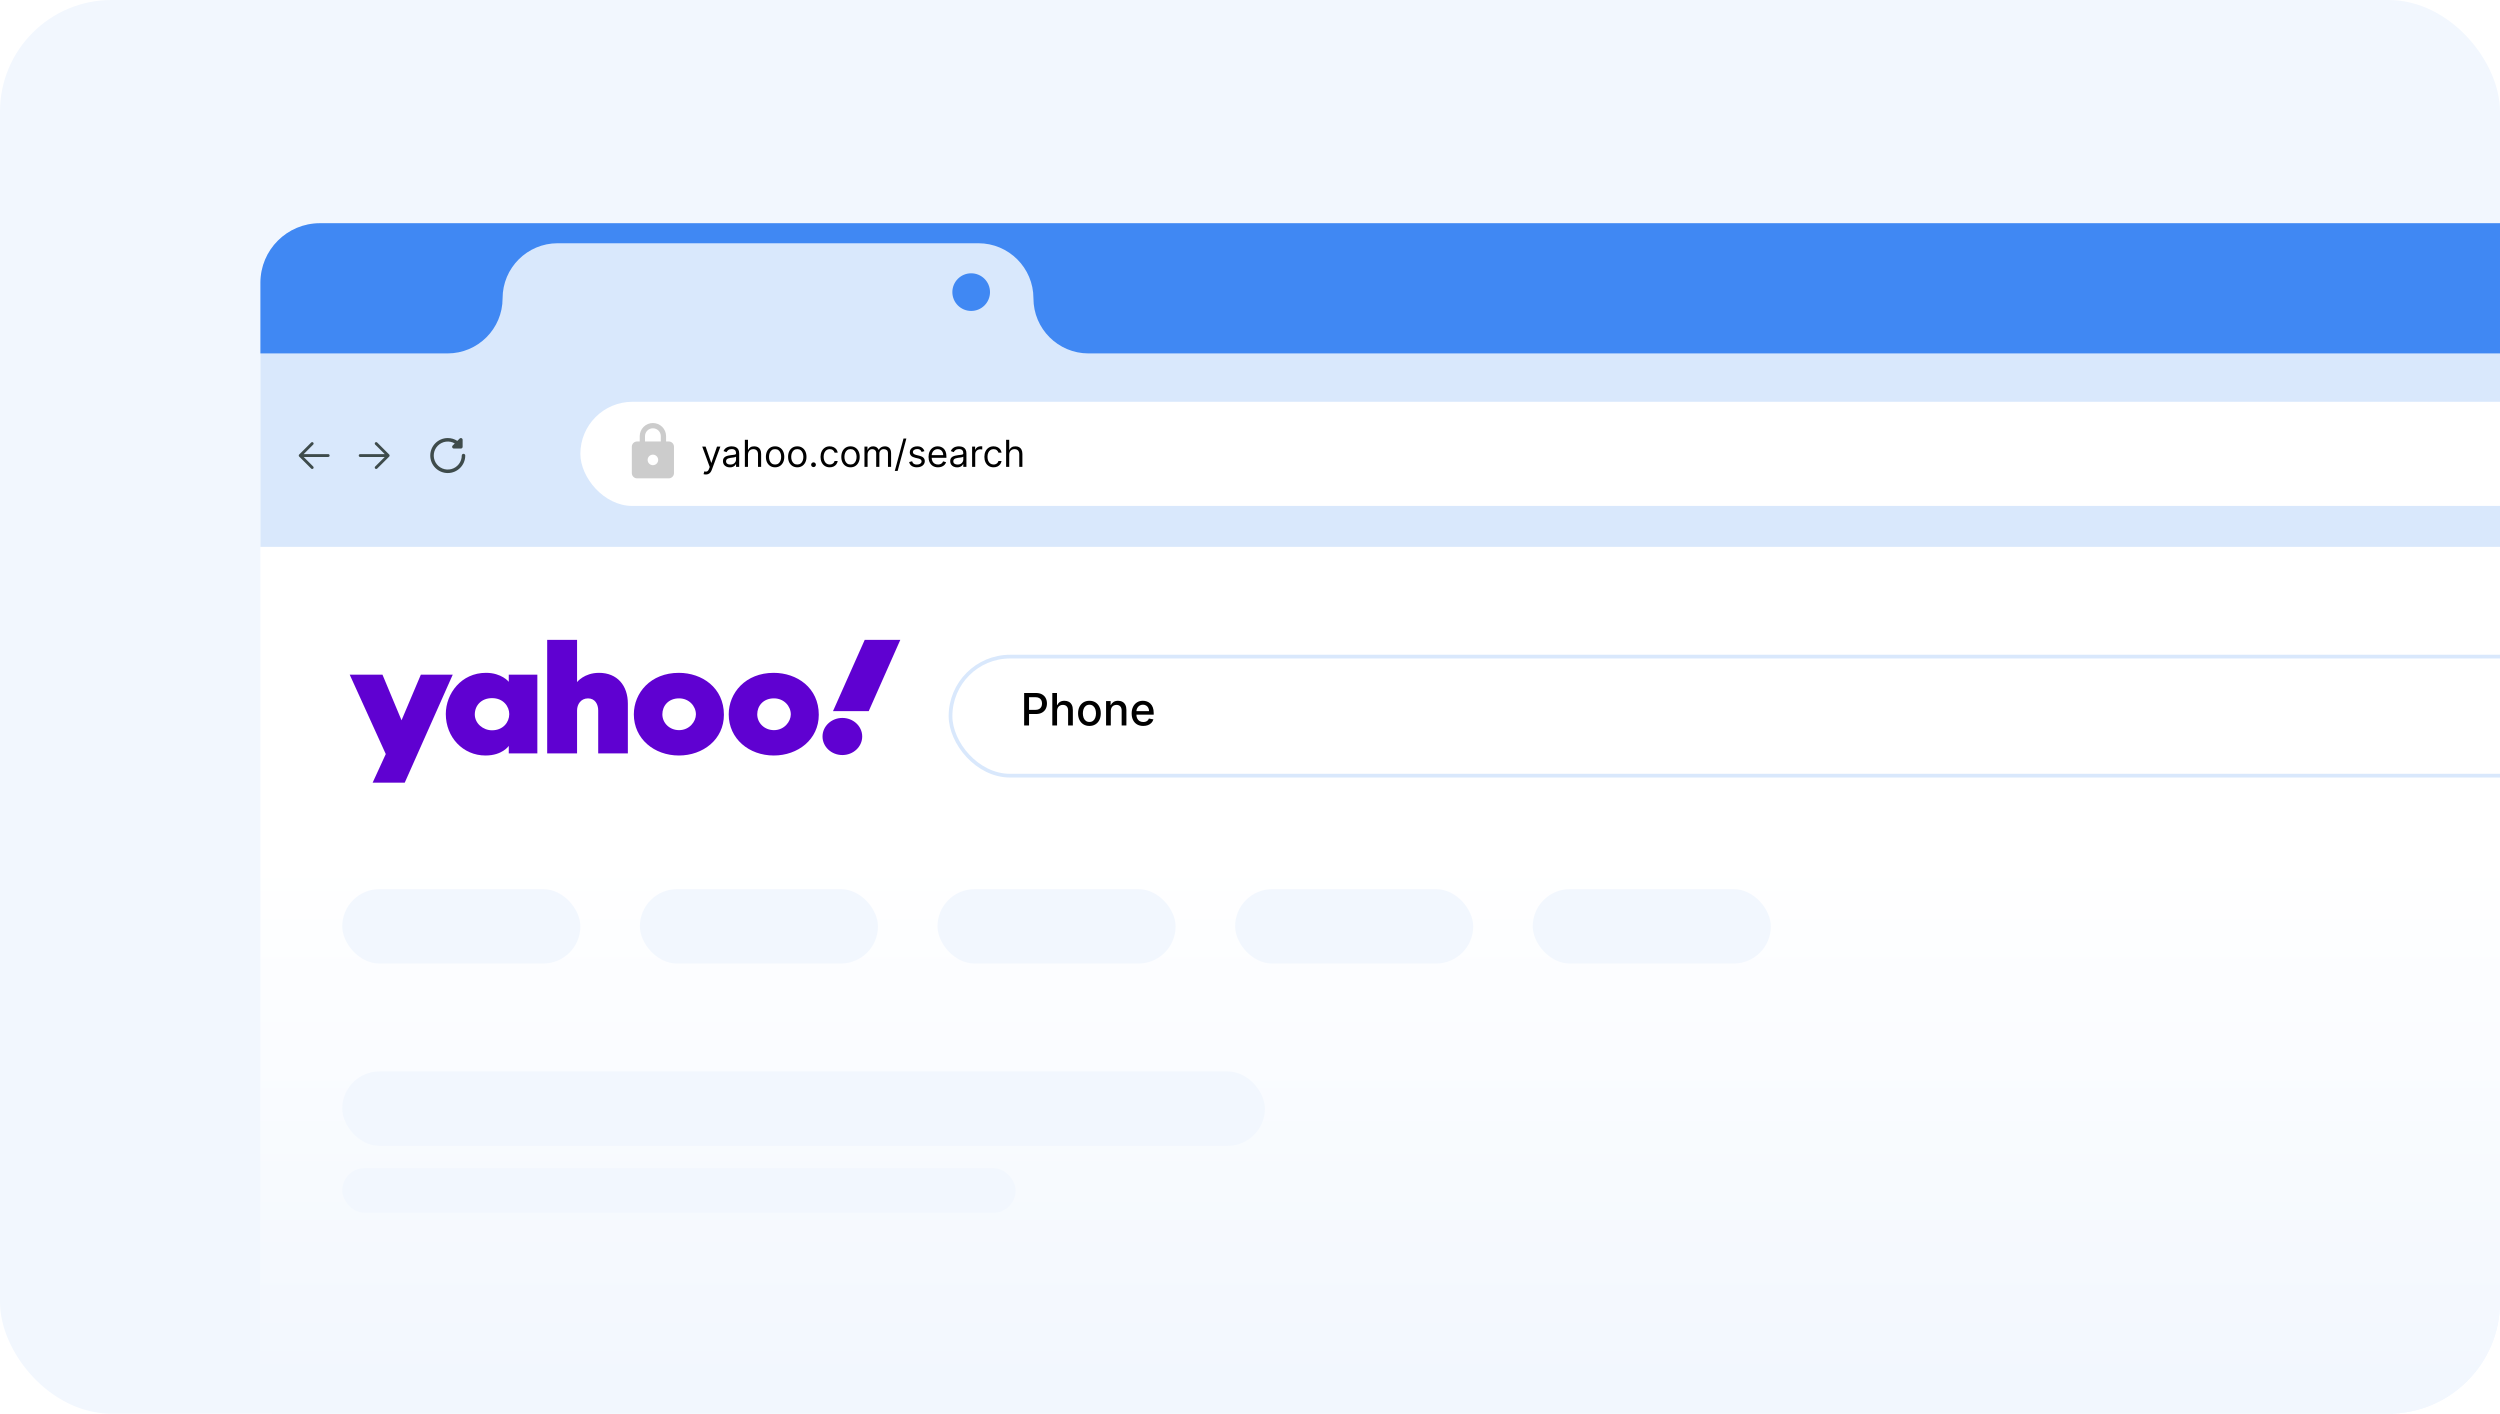 <svg width="672" height="380" viewBox="0 0 672 380" fill="none" xmlns="http://www.w3.org/2000/svg">
<g clip-path="url(#clip0_194_650)">
<rect width="672" height="380" rx="30" fill="#F2F7FE"/>
<g clip-path="url(#clip1_194_650)">
<rect x="70" y="60" width="630" height="327" rx="16" fill="url(#paint0_linear_194_650)"/>
<rect x="70" y="60" width="649" height="87" fill="#D9E8FC"/>
<path d="M848.557 60V95H292.595C284.417 95 277.788 88.37 277.788 80.192C277.788 72.014 271.158 65.385 262.98 65.385H149.903C141.725 65.385 135.096 72.014 135.096 80.192C135.096 88.37 128.466 95 120.288 95H67.532V60H848.557Z" fill="#4088F3"/>
<circle cx="261.053" cy="78.522" r="5.06" fill="#4088F3"/>
<rect x="156" y="108" width="544" height="28" rx="14" fill="white"/>
<g filter="url(#filter0_d_194_650)">
<rect x="255" y="174" width="471" height="33" rx="16.5" fill="white"/>
<rect x="255.5" y="174.5" width="470" height="32" rx="16" stroke="#D9E8FC"/>
</g>
<path d="M88.216 122.451L80.689 122.451M80.689 122.451L83.915 119.226M80.689 122.451L83.915 125.677" stroke="#3E4B4B" stroke-width="0.772" stroke-linecap="round" stroke-linejoin="round"/>
<path d="M96.816 122.451L104.343 122.451M104.343 122.451L101.117 119.226M104.343 122.451L101.117 125.677" stroke="#3E4B4B" stroke-width="0.772" stroke-linecap="round" stroke-linejoin="round"/>
<path fill-rule="evenodd" clip-rule="evenodd" d="M125.061 122.452C125.061 122.327 125.012 122.207 124.923 122.119C124.835 122.031 124.715 121.981 124.591 121.981C124.466 121.981 124.346 122.031 124.258 122.119C124.17 122.207 124.12 122.327 124.12 122.452C124.12 123.281 123.846 124.086 123.342 124.743C122.837 125.4 122.13 125.873 121.329 126.087C120.529 126.301 119.68 126.245 118.914 125.927C118.149 125.61 117.51 125.048 117.096 124.33C116.682 123.612 116.517 122.778 116.626 121.956C116.735 121.135 117.112 120.372 117.699 119.787C118.285 119.202 119.049 118.826 119.87 118.719C120.692 118.612 121.526 118.779 122.243 119.195L121.671 119.767C121.605 119.833 121.56 119.917 121.542 120.008C121.524 120.099 121.533 120.194 121.569 120.28C121.604 120.366 121.665 120.439 121.742 120.491C121.819 120.543 121.91 120.57 122.003 120.57L123.885 120.57C124.01 120.57 124.13 120.521 124.218 120.432C124.306 120.344 124.356 120.224 124.356 120.1L124.356 118.218C124.355 118.125 124.328 118.034 124.276 117.957C124.225 117.879 124.151 117.819 124.065 117.783C123.979 117.748 123.885 117.739 123.793 117.757C123.702 117.775 123.618 117.82 123.552 117.885L122.927 118.511C122.163 118.012 121.27 117.746 120.357 117.748C117.759 117.748 115.653 119.854 115.653 122.452C115.653 125.05 117.759 127.156 120.357 127.156C122.955 127.156 125.061 125.05 125.061 122.452Z" fill="#3E4B4B"/>
<path d="M175.5 125.042C175.876 125.042 176.236 124.892 176.502 124.627C176.767 124.361 176.917 124.001 176.917 123.625C176.917 123.249 176.767 122.889 176.502 122.623C176.236 122.358 175.876 122.208 175.5 122.208C175.124 122.208 174.764 122.358 174.498 122.623C174.233 122.889 174.083 123.249 174.083 123.625C174.083 124.001 174.233 124.361 174.498 124.627C174.764 124.892 175.124 125.042 175.5 125.042ZM179.75 118.667C180.126 118.667 180.486 118.816 180.752 119.082C181.017 119.347 181.167 119.708 181.167 120.083V127.167C181.167 127.542 181.017 127.903 180.752 128.168C180.486 128.434 180.126 128.583 179.75 128.583H171.25C170.874 128.583 170.514 128.434 170.248 128.168C169.983 127.903 169.833 127.542 169.833 127.167V120.083C169.833 119.708 169.983 119.347 170.248 119.082C170.514 118.816 170.874 118.667 171.25 118.667H171.958V117.25C171.958 116.311 172.331 115.41 172.996 114.746C173.66 114.082 174.561 113.708 175.5 113.708C175.965 113.708 176.426 113.8 176.855 113.978C177.285 114.156 177.675 114.417 178.004 114.746C178.333 115.075 178.594 115.465 178.772 115.895C178.95 116.324 179.042 116.785 179.042 117.25V118.667H179.75ZM175.5 115.125C174.936 115.125 174.396 115.349 173.997 115.747C173.599 116.146 173.375 116.686 173.375 117.25V118.667H177.625V117.25C177.625 116.686 177.401 116.146 177.003 115.747C176.604 115.349 176.064 115.125 175.5 115.125Z" fill="#CCCCCC"/>
<path d="M189.723 127.545C189.581 127.545 189.454 127.534 189.343 127.51C189.232 127.489 189.155 127.467 189.112 127.446L189.325 126.707C189.529 126.759 189.709 126.778 189.865 126.764C190.021 126.75 190.16 126.68 190.28 126.555C190.403 126.432 190.516 126.232 190.618 125.955L190.774 125.528L188.757 120.045H189.666L191.172 124.392H191.229L192.734 120.045H193.643L191.328 126.295C191.224 126.577 191.095 126.81 190.941 126.995C190.787 127.182 190.608 127.321 190.405 127.411C190.203 127.5 189.976 127.545 189.723 127.545ZM196.189 125.628C195.843 125.628 195.529 125.563 195.248 125.433C194.966 125.3 194.742 125.109 194.576 124.861C194.411 124.61 194.328 124.307 194.328 123.952C194.328 123.639 194.389 123.386 194.512 123.192C194.636 122.995 194.8 122.841 195.006 122.73C195.212 122.619 195.439 122.536 195.688 122.482C195.939 122.425 196.191 122.38 196.444 122.347C196.776 122.304 197.044 122.272 197.25 122.251C197.459 122.227 197.61 122.188 197.705 122.134C197.802 122.079 197.85 121.984 197.85 121.849V121.821C197.85 121.471 197.755 121.198 197.563 121.004C197.373 120.81 197.086 120.713 196.7 120.713C196.3 120.713 195.986 120.801 195.759 120.976C195.532 121.151 195.372 121.338 195.279 121.537L194.484 121.253C194.626 120.921 194.815 120.663 195.052 120.479C195.291 120.292 195.552 120.161 195.833 120.088C196.118 120.012 196.397 119.974 196.672 119.974C196.847 119.974 197.048 119.996 197.275 120.038C197.505 120.079 197.726 120.163 197.939 120.29C198.155 120.418 198.333 120.611 198.475 120.869C198.618 121.127 198.689 121.473 198.689 121.906V125.5H197.85V124.761H197.808C197.751 124.88 197.656 125.006 197.524 125.141C197.391 125.276 197.215 125.391 196.995 125.486C196.775 125.58 196.506 125.628 196.189 125.628ZM196.316 124.875C196.648 124.875 196.927 124.81 197.154 124.68C197.384 124.549 197.557 124.381 197.673 124.175C197.791 123.969 197.85 123.753 197.85 123.526V122.759C197.815 122.801 197.737 122.84 197.616 122.876C197.498 122.909 197.36 122.938 197.204 122.964C197.05 122.988 196.9 123.009 196.753 123.028C196.609 123.045 196.492 123.059 196.402 123.071C196.184 123.099 195.98 123.146 195.791 123.21C195.604 123.271 195.452 123.365 195.336 123.49C195.223 123.613 195.166 123.781 195.166 123.994C195.166 124.286 195.274 124.506 195.489 124.655C195.707 124.802 195.983 124.875 196.316 124.875ZM201.056 122.219V125.5H200.218V118.227H201.056V120.898H201.127C201.255 120.616 201.447 120.392 201.703 120.227C201.961 120.058 202.304 119.974 202.732 119.974C203.104 119.974 203.43 120.049 203.709 120.198C203.988 120.345 204.205 120.571 204.359 120.876C204.515 121.179 204.593 121.565 204.593 122.034V125.5H203.755V122.091C203.755 121.658 203.643 121.323 203.418 121.086C203.195 120.847 202.886 120.727 202.491 120.727C202.216 120.727 201.97 120.785 201.752 120.901C201.537 121.017 201.366 121.187 201.241 121.409C201.118 121.632 201.056 121.902 201.056 122.219ZM208.342 125.614C207.85 125.614 207.418 125.496 207.046 125.262C206.677 125.028 206.388 124.7 206.18 124.278C205.974 123.857 205.871 123.365 205.871 122.801C205.871 122.233 205.974 121.737 206.18 121.313C206.388 120.889 206.677 120.56 207.046 120.326C207.418 120.092 207.85 119.974 208.342 119.974C208.835 119.974 209.266 120.092 209.635 120.326C210.007 120.56 210.295 120.889 210.501 121.313C210.71 121.737 210.814 122.233 210.814 122.801C210.814 123.365 210.71 123.857 210.501 124.278C210.295 124.7 210.007 125.028 209.635 125.262C209.266 125.496 208.835 125.614 208.342 125.614ZM208.342 124.861C208.716 124.861 209.024 124.765 209.266 124.573C209.507 124.381 209.686 124.129 209.802 123.817C209.918 123.504 209.976 123.166 209.976 122.801C209.976 122.437 209.918 122.097 209.802 121.782C209.686 121.467 209.507 121.213 209.266 121.018C209.024 120.824 208.716 120.727 208.342 120.727C207.968 120.727 207.661 120.824 207.419 121.018C207.178 121.213 206.999 121.467 206.883 121.782C206.767 122.097 206.709 122.437 206.709 122.801C206.709 123.166 206.767 123.504 206.883 123.817C206.999 124.129 207.178 124.381 207.419 124.573C207.661 124.765 207.968 124.861 208.342 124.861ZM214.309 125.614C213.817 125.614 213.385 125.496 213.013 125.262C212.644 125.028 212.355 124.7 212.146 124.278C211.941 123.857 211.838 123.365 211.838 122.801C211.838 122.233 211.941 121.737 212.146 121.313C212.355 120.889 212.644 120.56 213.013 120.326C213.385 120.092 213.817 119.974 214.309 119.974C214.802 119.974 215.232 120.092 215.602 120.326C215.973 120.56 216.262 120.889 216.468 121.313C216.677 121.737 216.781 122.233 216.781 122.801C216.781 123.365 216.677 123.857 216.468 124.278C216.262 124.7 215.973 125.028 215.602 125.262C215.232 125.496 214.802 125.614 214.309 125.614ZM214.309 124.861C214.683 124.861 214.991 124.765 215.232 124.573C215.474 124.381 215.653 124.129 215.769 123.817C215.885 123.504 215.943 123.166 215.943 122.801C215.943 122.437 215.885 122.097 215.769 121.782C215.653 121.467 215.474 121.213 215.232 121.018C214.991 120.824 214.683 120.727 214.309 120.727C213.935 120.727 213.627 120.824 213.386 121.018C213.144 121.213 212.966 121.467 212.85 121.782C212.734 122.097 212.676 122.437 212.676 122.801C212.676 123.166 212.734 123.504 212.85 123.817C212.966 124.129 213.144 124.381 213.386 124.573C213.627 124.765 213.935 124.861 214.309 124.861ZM218.671 125.557C218.496 125.557 218.345 125.494 218.22 125.369C218.094 125.243 218.032 125.093 218.032 124.918C218.032 124.742 218.094 124.592 218.22 124.467C218.345 124.341 218.496 124.278 218.671 124.278C218.846 124.278 218.996 124.341 219.122 124.467C219.247 124.592 219.31 124.742 219.31 124.918C219.31 125.034 219.28 125.14 219.221 125.237C219.164 125.334 219.087 125.412 218.99 125.472C218.896 125.528 218.789 125.557 218.671 125.557ZM223.03 125.614C222.518 125.614 222.078 125.493 221.709 125.251C221.339 125.01 221.055 124.677 220.857 124.254C220.658 123.83 220.558 123.346 220.558 122.801C220.558 122.247 220.66 121.758 220.864 121.335C221.07 120.908 221.356 120.576 221.723 120.337C222.092 120.095 222.523 119.974 223.016 119.974C223.399 119.974 223.745 120.045 224.053 120.188C224.36 120.33 224.612 120.528 224.809 120.784C225.005 121.04 225.127 121.338 225.175 121.679H224.337C224.273 121.43 224.131 121.21 223.911 121.018C223.693 120.824 223.399 120.727 223.03 120.727C222.703 120.727 222.417 120.812 222.17 120.983C221.927 121.151 221.736 121.389 221.599 121.697C221.464 122.002 221.396 122.361 221.396 122.773C221.396 123.194 221.463 123.561 221.595 123.874C221.73 124.186 221.92 124.429 222.163 124.602C222.41 124.774 222.698 124.861 223.03 124.861C223.248 124.861 223.445 124.823 223.623 124.747C223.8 124.671 223.951 124.562 224.074 124.42C224.197 124.278 224.285 124.108 224.337 123.909H225.175C225.127 124.231 225.01 124.521 224.823 124.779C224.638 125.035 224.393 125.238 224.088 125.39C223.785 125.539 223.432 125.614 223.03 125.614ZM228.616 125.614C228.123 125.614 227.691 125.496 227.32 125.262C226.95 125.028 226.661 124.7 226.453 124.278C226.247 123.857 226.144 123.365 226.144 122.801C226.144 122.233 226.247 121.737 226.453 121.313C226.661 120.889 226.95 120.56 227.32 120.326C227.691 120.092 228.123 119.974 228.616 119.974C229.108 119.974 229.539 120.092 229.908 120.326C230.28 120.56 230.569 120.889 230.775 121.313C230.983 121.737 231.087 122.233 231.087 122.801C231.087 123.365 230.983 123.857 230.775 124.278C230.569 124.7 230.28 125.028 229.908 125.262C229.539 125.496 229.108 125.614 228.616 125.614ZM228.616 124.861C228.99 124.861 229.298 124.765 229.539 124.573C229.781 124.381 229.959 124.129 230.075 123.817C230.191 123.504 230.249 123.166 230.249 122.801C230.249 122.437 230.191 122.097 230.075 121.782C229.959 121.467 229.781 121.213 229.539 121.018C229.298 120.824 228.99 120.727 228.616 120.727C228.242 120.727 227.934 120.824 227.692 121.018C227.451 121.213 227.272 121.467 227.156 121.782C227.04 122.097 226.982 122.437 226.982 122.801C226.982 123.166 227.04 123.504 227.156 123.817C227.272 124.129 227.451 124.381 227.692 124.573C227.934 124.765 228.242 124.861 228.616 124.861ZM232.367 125.5V120.045H233.176V120.898H233.247C233.361 120.607 233.544 120.38 233.798 120.219C234.051 120.056 234.355 119.974 234.71 119.974C235.07 119.974 235.37 120.056 235.609 120.219C235.85 120.38 236.039 120.607 236.173 120.898H236.23C236.37 120.616 236.579 120.392 236.859 120.227C237.138 120.058 237.473 119.974 237.864 119.974C238.352 119.974 238.75 120.127 239.061 120.433C239.371 120.736 239.526 121.208 239.526 121.849V125.5H238.688V121.849C238.688 121.447 238.578 121.159 238.357 120.987C238.137 120.814 237.878 120.727 237.58 120.727C237.196 120.727 236.899 120.843 236.688 121.075C236.478 121.305 236.372 121.596 236.372 121.949V125.5H235.52V121.764C235.52 121.454 235.419 121.204 235.218 121.015C235.017 120.823 234.758 120.727 234.441 120.727C234.223 120.727 234.019 120.785 233.83 120.901C233.643 121.017 233.491 121.178 233.375 121.384C233.262 121.588 233.205 121.823 233.205 122.091V125.5H232.367ZM243.629 117.886L241.285 126.594H240.518L242.862 117.886H243.629ZM248.486 121.267L247.733 121.48C247.686 121.355 247.616 121.233 247.524 121.114C247.434 120.994 247.311 120.894 247.154 120.816C246.998 120.738 246.798 120.699 246.554 120.699C246.221 120.699 245.942 120.776 245.72 120.93C245.5 121.081 245.39 121.274 245.39 121.509C245.39 121.717 245.465 121.881 245.617 122.002C245.768 122.123 246.005 122.223 246.327 122.304L247.137 122.503C247.624 122.621 247.988 122.802 248.227 123.046C248.466 123.288 248.586 123.599 248.586 123.98C248.586 124.293 248.496 124.572 248.316 124.818C248.138 125.064 247.89 125.259 247.57 125.401C247.25 125.543 246.879 125.614 246.455 125.614C245.899 125.614 245.438 125.493 245.074 125.251C244.709 125.01 244.478 124.657 244.381 124.193L245.176 123.994C245.252 124.288 245.395 124.508 245.606 124.655C245.819 124.802 246.097 124.875 246.441 124.875C246.831 124.875 247.141 124.792 247.371 124.626C247.603 124.458 247.719 124.257 247.719 124.023C247.719 123.833 247.653 123.675 247.52 123.547C247.388 123.417 247.184 123.32 246.909 123.256L246 123.043C245.501 122.924 245.134 122.741 244.9 122.492C244.667 122.241 244.551 121.928 244.551 121.551C244.551 121.243 244.638 120.971 244.811 120.734C244.986 120.498 245.224 120.312 245.525 120.177C245.828 120.042 246.171 119.974 246.554 119.974C247.094 119.974 247.518 120.093 247.826 120.33C248.136 120.566 248.356 120.879 248.486 121.267ZM252.134 125.614C251.608 125.614 251.155 125.498 250.774 125.266C250.395 125.031 250.103 124.705 249.897 124.286C249.693 123.864 249.591 123.374 249.591 122.815C249.591 122.257 249.693 121.764 249.897 121.338C250.103 120.91 250.389 120.576 250.756 120.337C251.126 120.095 251.556 119.974 252.049 119.974C252.333 119.974 252.613 120.022 252.89 120.116C253.167 120.211 253.42 120.365 253.647 120.578C253.874 120.789 254.055 121.068 254.19 121.416C254.325 121.764 254.393 122.193 254.393 122.702V123.057H250.188V122.332H253.54C253.54 122.025 253.479 121.75 253.356 121.509C253.235 121.267 253.062 121.076 252.837 120.937C252.615 120.797 252.352 120.727 252.049 120.727C251.715 120.727 251.426 120.81 251.182 120.976C250.941 121.139 250.755 121.352 250.625 121.615C250.495 121.878 250.43 122.16 250.43 122.46V122.943C250.43 123.355 250.501 123.704 250.643 123.991C250.787 124.275 250.987 124.491 251.243 124.641C251.498 124.787 251.796 124.861 252.134 124.861C252.354 124.861 252.553 124.83 252.731 124.768C252.911 124.705 253.066 124.61 253.196 124.484C253.326 124.357 253.427 124.198 253.498 124.009L254.307 124.236C254.222 124.51 254.079 124.752 253.878 124.96C253.676 125.166 253.428 125.327 253.132 125.443C252.836 125.557 252.503 125.614 252.134 125.614ZM257.273 125.628C256.927 125.628 256.613 125.563 256.331 125.433C256.05 125.3 255.826 125.109 255.66 124.861C255.495 124.61 255.412 124.307 255.412 123.952C255.412 123.639 255.473 123.386 255.596 123.192C255.72 122.995 255.884 122.841 256.09 122.73C256.296 122.619 256.523 122.536 256.772 122.482C257.023 122.425 257.275 122.38 257.528 122.347C257.86 122.304 258.128 122.272 258.334 122.251C258.543 122.227 258.694 122.188 258.789 122.134C258.886 122.079 258.934 121.984 258.934 121.849V121.821C258.934 121.471 258.839 121.198 258.647 121.004C258.457 120.81 258.17 120.713 257.784 120.713C257.384 120.713 257.07 120.801 256.843 120.976C256.616 121.151 256.456 121.338 256.363 121.537L255.568 121.253C255.71 120.921 255.899 120.663 256.136 120.479C256.375 120.292 256.636 120.161 256.917 120.088C257.202 120.012 257.481 119.974 257.756 119.974C257.931 119.974 258.132 119.996 258.359 120.038C258.589 120.079 258.81 120.163 259.023 120.29C259.239 120.418 259.417 120.611 259.559 120.869C259.702 121.127 259.773 121.473 259.773 121.906V125.5H258.934V124.761H258.892C258.835 124.88 258.74 125.006 258.608 125.141C258.475 125.276 258.299 125.391 258.079 125.486C257.858 125.58 257.59 125.628 257.273 125.628ZM257.4 124.875C257.732 124.875 258.011 124.81 258.238 124.68C258.468 124.549 258.641 124.381 258.757 124.175C258.875 123.969 258.934 123.753 258.934 123.526V122.759C258.899 122.801 258.821 122.84 258.7 122.876C258.582 122.909 258.444 122.938 258.288 122.964C258.134 122.988 257.984 123.009 257.837 123.028C257.693 123.045 257.576 123.059 257.486 123.071C257.268 123.099 257.064 123.146 256.875 123.21C256.688 123.271 256.536 123.365 256.42 123.49C256.307 123.613 256.25 123.781 256.25 123.994C256.25 124.286 256.358 124.506 256.573 124.655C256.791 124.802 257.067 124.875 257.4 124.875ZM261.302 125.5V120.045H262.112V120.869H262.169C262.268 120.599 262.448 120.38 262.708 120.212C262.969 120.044 263.262 119.96 263.589 119.96C263.651 119.96 263.728 119.961 263.82 119.964C263.912 119.966 263.982 119.97 264.029 119.974V120.827C264.001 120.82 263.936 120.809 263.834 120.795C263.735 120.778 263.629 120.77 263.518 120.77C263.253 120.77 263.016 120.826 262.808 120.937C262.602 121.046 262.439 121.197 262.318 121.391C262.199 121.583 262.14 121.802 262.14 122.048V125.5H261.302ZM267.073 125.614C266.561 125.614 266.121 125.493 265.752 125.251C265.382 125.01 265.098 124.677 264.9 124.254C264.701 123.83 264.601 123.346 264.601 122.801C264.601 122.247 264.703 121.758 264.907 121.335C265.113 120.908 265.399 120.576 265.766 120.337C266.135 120.095 266.566 119.974 267.059 119.974C267.442 119.974 267.788 120.045 268.096 120.188C268.403 120.33 268.655 120.528 268.852 120.784C269.048 121.04 269.17 121.338 269.218 121.679H268.38C268.316 121.43 268.174 121.21 267.953 121.018C267.736 120.824 267.442 120.727 267.073 120.727C266.746 120.727 266.46 120.812 266.213 120.983C265.97 121.151 265.779 121.389 265.642 121.697C265.507 122.002 265.439 122.361 265.439 122.773C265.439 123.194 265.506 123.561 265.638 123.874C265.773 124.186 265.962 124.429 266.206 124.602C266.453 124.774 266.741 124.861 267.073 124.861C267.291 124.861 267.488 124.823 267.666 124.747C267.843 124.671 267.994 124.562 268.117 124.42C268.24 124.278 268.328 124.108 268.38 123.909H269.218C269.17 124.231 269.053 124.521 268.866 124.779C268.681 125.035 268.436 125.238 268.131 125.39C267.828 125.539 267.475 125.614 267.073 125.614ZM271.281 122.219V125.5H270.443V118.227H271.281V120.898H271.352C271.48 120.616 271.672 120.392 271.927 120.227C272.185 120.058 272.529 119.974 272.957 119.974C273.329 119.974 273.654 120.049 273.934 120.198C274.213 120.345 274.43 120.571 274.583 120.876C274.74 121.179 274.818 121.565 274.818 122.034V125.5H273.98V122.091C273.98 121.658 273.867 121.323 273.642 121.086C273.42 120.847 273.111 120.727 272.716 120.727C272.441 120.727 272.195 120.785 271.977 120.901C271.761 121.017 271.591 121.187 271.466 121.409C271.342 121.632 271.281 121.902 271.281 122.219Z" fill="black"/>
<path d="M275.289 195V186.273H278.4C279.079 186.273 279.641 186.396 280.087 186.643C280.533 186.891 280.867 187.229 281.089 187.658C281.31 188.084 281.421 188.564 281.421 189.098C281.421 189.635 281.309 190.118 281.084 190.547C280.863 190.973 280.528 191.311 280.079 191.561C279.633 191.808 279.072 191.932 278.395 191.932H276.256V190.815H278.276C278.705 190.815 279.053 190.741 279.32 190.594C279.587 190.443 279.783 190.239 279.908 189.98C280.033 189.722 280.096 189.428 280.096 189.098C280.096 188.768 280.033 188.476 279.908 188.22C279.783 187.964 279.586 187.764 279.316 187.619C279.049 187.474 278.697 187.402 278.259 187.402H276.606V195H275.289ZM284.137 191.114V195H282.862V186.273H284.119V189.52H284.2C284.354 189.168 284.588 188.888 284.904 188.68C285.219 188.473 285.631 188.369 286.139 188.369C286.588 188.369 286.98 188.462 287.316 188.646C287.654 188.831 287.915 189.107 288.1 189.473C288.287 189.837 288.381 190.291 288.381 190.837V195H287.107V190.99C287.107 190.51 286.983 190.138 286.736 189.874C286.489 189.607 286.145 189.473 285.705 189.473C285.404 189.473 285.134 189.537 284.895 189.665C284.659 189.793 284.473 189.98 284.337 190.227C284.203 190.472 284.137 190.767 284.137 191.114ZM292.838 195.132C292.225 195.132 291.689 194.991 291.232 194.71C290.774 194.429 290.419 194.036 290.166 193.53C289.914 193.024 289.787 192.433 289.787 191.757C289.787 191.078 289.914 190.484 290.166 189.976C290.419 189.467 290.774 189.072 291.232 188.791C291.689 188.51 292.225 188.369 292.838 188.369C293.452 188.369 293.987 188.51 294.445 188.791C294.902 189.072 295.257 189.467 295.51 189.976C295.763 190.484 295.889 191.078 295.889 191.757C295.889 192.433 295.763 193.024 295.51 193.53C295.257 194.036 294.902 194.429 294.445 194.71C293.987 194.991 293.452 195.132 292.838 195.132ZM292.843 194.062C293.24 194.062 293.57 193.957 293.831 193.747C294.093 193.537 294.286 193.257 294.411 192.908C294.539 192.558 294.602 192.173 294.602 191.753C294.602 191.335 294.539 190.952 294.411 190.602C294.286 190.25 294.093 189.967 293.831 189.754C293.57 189.541 293.24 189.435 292.843 189.435C292.442 189.435 292.11 189.541 291.845 189.754C291.584 189.967 291.389 190.25 291.262 190.602C291.137 190.952 291.074 191.335 291.074 191.753C291.074 192.173 291.137 192.558 291.262 192.908C291.389 193.257 291.584 193.537 291.845 193.747C292.11 193.957 292.442 194.062 292.843 194.062ZM298.586 191.114V195H297.312V188.455H298.535V189.52H298.616C298.766 189.173 299.002 188.895 299.323 188.685C299.647 188.474 300.055 188.369 300.546 188.369C300.992 188.369 301.383 188.463 301.718 188.651C302.053 188.835 302.313 189.111 302.498 189.477C302.682 189.844 302.775 190.297 302.775 190.837V195H301.501V190.99C301.501 190.516 301.377 190.145 301.13 189.878C300.883 189.608 300.543 189.473 300.111 189.473C299.816 189.473 299.553 189.537 299.323 189.665C299.096 189.793 298.915 189.98 298.782 190.227C298.651 190.472 298.586 190.767 298.586 191.114ZM307.305 195.132C306.66 195.132 306.104 194.994 305.638 194.719C305.175 194.44 304.817 194.05 304.564 193.547C304.314 193.041 304.189 192.449 304.189 191.77C304.189 191.099 304.314 190.509 304.564 189.997C304.817 189.486 305.17 189.087 305.621 188.8C306.076 188.513 306.607 188.369 307.215 188.369C307.584 188.369 307.942 188.43 308.289 188.553C308.635 188.675 308.947 188.866 309.222 189.128C309.498 189.389 309.715 189.729 309.874 190.146C310.033 190.561 310.113 191.065 310.113 191.659V192.111H304.91V191.156H308.864C308.864 190.821 308.796 190.524 308.66 190.266C308.523 190.004 308.331 189.798 308.084 189.648C307.84 189.497 307.553 189.422 307.224 189.422C306.866 189.422 306.553 189.51 306.286 189.686C306.022 189.859 305.817 190.087 305.672 190.368C305.53 190.646 305.459 190.949 305.459 191.276V192.021C305.459 192.459 305.536 192.831 305.689 193.138C305.846 193.445 306.063 193.679 306.341 193.841C306.62 194 306.945 194.08 307.317 194.08C307.559 194.08 307.779 194.045 307.978 193.977C308.177 193.906 308.349 193.801 308.493 193.662C308.638 193.523 308.749 193.351 308.826 193.146L310.032 193.364C309.935 193.719 309.762 194.03 309.512 194.297C309.265 194.561 308.954 194.767 308.579 194.915C308.206 195.06 307.782 195.132 307.305 195.132Z" fill="black"/>
<rect x="92" y="239" width="64" height="20" rx="10" fill="#F2F7FE"/>
<rect x="172" y="239" width="64" height="20" rx="10" fill="#F2F7FE"/>
<rect x="252" y="239" width="64" height="20" rx="10" fill="#F2F7FE"/>
<rect x="332" y="239" width="64" height="20" rx="10" fill="#F2F7FE"/>
<rect x="412" y="239" width="64" height="20" rx="10" fill="#F2F7FE"/>
<rect x="92" y="288" width="248" height="20" rx="10" fill="#F2F7FE"/>
<rect x="92" y="314" width="181" height="12" rx="6" fill="#F2F7FE"/>
</g>
</g>
<g clip-path="url(#clip2_194_650)">
<path d="M94 181.345H102.805L107.932 193.613L113.126 181.345H121.699L108.79 210.387H100.162L103.696 202.692L94 181.345Z" fill="#5F01D1"/>
<path d="M130.63 180.856C124.014 180.856 119.832 186.406 119.832 191.932C119.832 198.15 124.417 203.08 130.504 203.08C135.045 203.08 136.757 200.493 136.757 200.493V202.508H144.437V181.345H136.757V183.269C136.757 183.269 134.847 180.856 130.63 180.856V180.856ZM132.263 187.658C135.316 187.658 136.891 189.917 136.891 191.955C136.891 194.15 135.203 196.304 132.263 196.304C129.827 196.304 127.625 194.441 127.625 192.048C127.625 189.621 129.396 187.658 132.263 187.658Z" fill="#5F01D1"/>
<path d="M147.082 202.508V172H155.114V183.342C155.114 183.342 157.022 180.859 161.018 180.859C165.906 180.859 168.769 184.265 168.769 189.132V202.508H160.796V190.965C160.796 189.318 159.957 187.726 158.056 187.726C156.122 187.726 155.114 189.342 155.114 190.965V202.508H147.082Z" fill="#5F01D1"/>
<path d="M182.464 180.859C174.888 180.859 170.377 186.247 170.377 192.02C170.377 198.589 175.839 203.08 182.493 203.08C188.942 203.08 194.586 198.793 194.586 192.13C194.586 184.839 188.677 180.859 182.464 180.859V180.859ZM182.537 187.72C185.213 187.72 187.064 189.805 187.064 192.028C187.064 193.924 185.339 196.262 182.537 196.262C179.969 196.262 178.042 194.336 178.042 192.007C178.042 189.763 179.644 187.72 182.537 187.72V187.72Z" fill="#5F01D1"/>
<path d="M207.967 180.859C200.391 180.859 195.88 186.247 195.88 192.02C195.88 198.589 201.342 203.08 207.996 203.08C214.445 203.08 220.089 198.793 220.089 192.13C220.089 184.839 214.18 180.859 207.967 180.859V180.859ZM208.04 187.72C210.716 187.72 212.568 189.805 212.568 192.028C212.568 193.924 210.842 196.262 208.04 196.262C205.472 196.262 203.545 194.336 203.545 192.007C203.545 189.763 205.147 187.72 208.04 187.72V187.72Z" fill="#5F01D1"/>
<path d="M226.427 202.958C229.373 202.958 231.761 200.724 231.761 197.969C231.761 195.214 229.373 192.98 226.427 192.98C223.481 192.98 221.093 195.214 221.093 197.969C221.093 200.724 223.481 202.958 226.427 202.958Z" fill="#5F01D1"/>
<path d="M233.514 191.148H223.911L232.433 172H242L233.514 191.148Z" fill="#5F01D1"/>
</g>
<defs>
<filter id="filter0_d_194_650" x="242" y="163" width="497" height="59" filterUnits="userSpaceOnUse" color-interpolation-filters="sRGB">
<feFlood flood-opacity="0" result="BackgroundImageFix"/>
<feColorMatrix in="SourceAlpha" type="matrix" values="0 0 0 0 0 0 0 0 0 0 0 0 0 0 0 0 0 0 127 0" result="hardAlpha"/>
<feOffset dy="2"/>
<feGaussianBlur stdDeviation="6.5"/>
<feComposite in2="hardAlpha" operator="out"/>
<feColorMatrix type="matrix" values="0 0 0 0 0.011 0 0 0 0 0.17 0 0 0 0 0.479 0 0 0 0.06 0"/>
<feBlend mode="normal" in2="BackgroundImageFix" result="effect1_dropShadow_194_650"/>
<feBlend mode="normal" in="SourceGraphic" in2="effect1_dropShadow_194_650" result="shape"/>
</filter>
<linearGradient id="paint0_linear_194_650" x1="385" y1="60" x2="385" y2="387" gradientUnits="userSpaceOnUse">
<stop offset="0.522" stop-color="white"/>
<stop offset="0.954" stop-color="#F2F7FE"/>
</linearGradient>
<clipPath id="clip0_194_650">
<rect width="672" height="380" rx="30" fill="white"/>
</clipPath>
<clipPath id="clip1_194_650">
<rect x="70" y="60" width="630" height="327" rx="16" fill="white"/>
</clipPath>
<clipPath id="clip2_194_650">
<rect width="148" height="38.388" fill="white" transform="translate(94 172)"/>
</clipPath>
</defs>
</svg>
